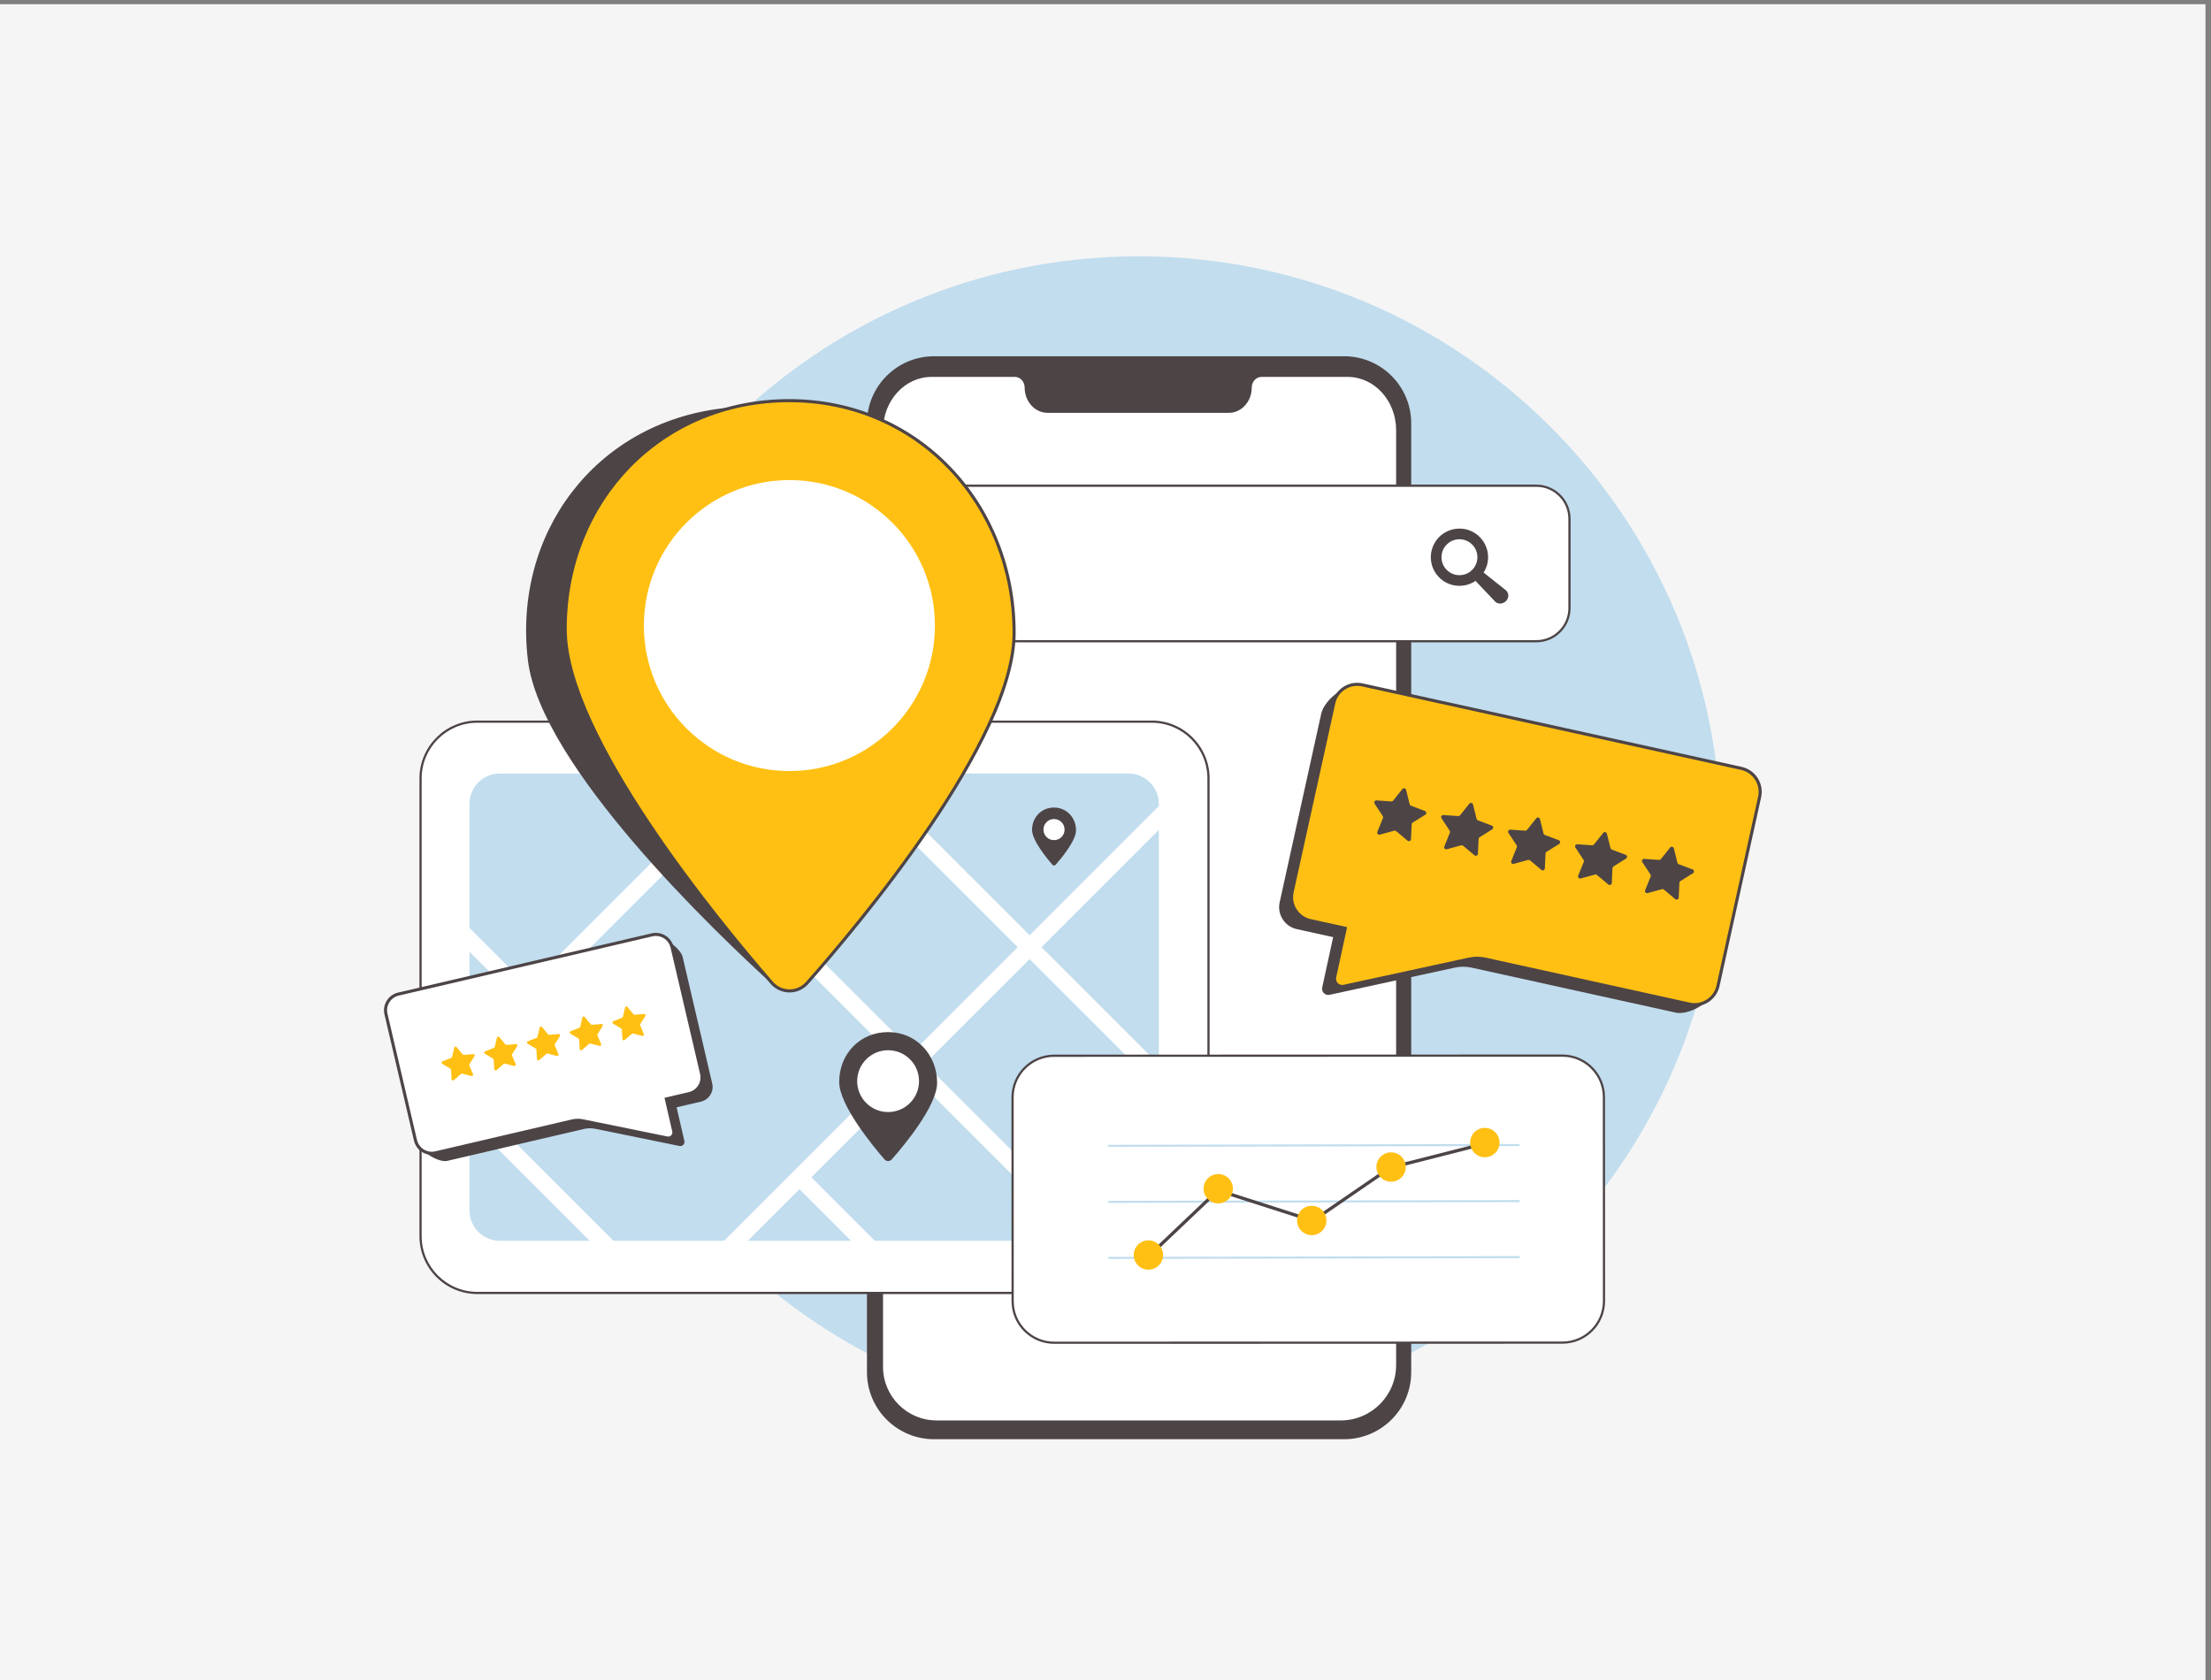 <?xml version="1.0" encoding="UTF-8" standalone="no"?>
<!-- Created with Inkscape (http://www.inkscape.org/) -->

<svg
   version="1.1"
   id="svg1"
   width="6666.667"
   height="5066.667"
   viewBox="0 0 6666.667 5066.667"
   sodipodi:docname="shutterstock_2541247803.eps"
   xmlns:inkscape="http://www.inkscape.org/namespaces/inkscape"
   xmlns:sodipodi="http://sodipodi.sourceforge.net/DTD/sodipodi-0.dtd"
   xmlns="http://www.w3.org/2000/svg"
   xmlns:svg="http://www.w3.org/2000/svg">
  <rect x="0" y="0" width="6666.667" height="5066.667" fill="#808080" stroke="none"/>
  <defs
     id="defs1" />
  <sodipodi:namedview
     id="namedview1"
     pagecolor="#ffffff"
     bordercolor="#000000"
     borderopacity="0.25"
     inkscape:showpageshadow="2"
     inkscape:pageopacity="0.0"
     inkscape:pagecheckerboard="0"
     inkscape:deskcolor="#d1d1d1">
    <inkscape:page
       x="0"
       y="0"
       inkscape:label="1"
       id="page1"
       width="6666.667"
       height="5066.667"
       margin="0"
       bleed="0" />
  </sodipodi:namedview>
  <g
     id="g1"
     inkscape:groupmode="layer"
     inkscape:label="1">
    <g
       id="group-R5">
      <path
         id="path2"
         d="M 50000,0 H 0 V 38000 H 50000 V 0"
         style="fill:#f5f5f5;fill-opacity:1;fill-rule:nonzero;stroke:none"
         transform="matrix(0.133,0,0,-0.133,0,5066.667)" />
      <path
         id="path3"
         d="m 39015.4,19085.1 c 0,-7289.1 -5908.9,-13198 -13197.9,-13198 -7289.1,0 -13198,5908.9 -13198,13198 0,7289 5908.9,13198 13198,13198 7289,0 13197.9,-5909 13197.9,-13198"
         style="fill:#c1ddee;fill-opacity:1;fill-rule:nonzero;stroke:none"
         transform="matrix(0.133,0,0,-0.133,0,5066.667)" />
      <path
         id="path4"
         d="m 30472.9,30016.8 h -9297.6 c -839.8,0 -1520.7,-680.9 -1520.7,-1520.7 V 6980.7 c 0,-839.9 680.9,-1520.7 1520.7,-1520.7 h 9297.6 c 839.8,0 1520.6,680.8 1520.6,1520.7 v 21515.4 c 0,839.8 -680.8,1520.7 -1520.6,1520.7"
         style="fill:#4d4446;fill-opacity:1;fill-rule:nonzero;stroke:none"
         transform="matrix(0.133,0,0,-0.133,0,5066.667)" />
      <path
         id="path5"
         d="m 21175.3,29986.4 c -821.8,0 -1490.3,-668.5 -1490.3,-1490.3 V 6980.7 c 0,-821.8 668.5,-1490.3 1490.3,-1490.3 h 9297.5 c 821.8,0 1490.3,668.5 1490.3,1490.3 v 21515.4 c 0,821.8 -668.5,1490.3 -1490.3,1490.3 h -9297.5"
         style="fill:#4d4446;fill-opacity:1;fill-rule:nonzero;stroke:none"
         transform="matrix(0.133,0,0,-0.133,0,5066.667)" />
      <path
         id="path6"
         d="m 30552.9,29548.5 h -1953.7 c -122.2,0 -221.2,-108.9 -221.2,-243.2 v 0 c 0,-315.6 -232.8,-571.5 -520,-571.5 h -4108 c -287.2,0 -520,255.9 -520,571.5 v 0 c 0,134.3 -99,243.2 -221.2,243.2 h -1890.9 c -606.8,0 -1098.7,-540.7 -1098.7,-1207.6 V 7101.4 c 0,-671.3 544.2,-1215.5 1215.4,-1215.5 h 9159.7 c 694.4,0 1257.2,562.9 1257.2,1257.3 v 21197.7 c 0,666.9 -491.9,1207.6 -1098.6,1207.6"
         style="fill:#ffffff;fill-opacity:1;fill-rule:nonzero;stroke:none"
         transform="matrix(0.133,0,0,-0.133,0,5066.667)" />
      <path
         id="path7"
         d="M 34829.7,23554.9 H 21349.8 v 3526.3 h 13479.9 c 415.2,0 751.7,-336.6 751.7,-751.8 v -2022.7 c 0,-415.2 -336.5,-751.8 -751.7,-751.8"
         style="fill:#ffffff;fill-opacity:1;fill-rule:nonzero;stroke:none"
         transform="matrix(0.133,0,0,-0.133,0,5066.667)" />
      <path
         id="path8"
         d="m 21374.8,23579.9 h 13454.9 c 400.7,0 726.7,326.1 726.7,726.8 v 2022.7 c 0,400.8 -326,726.8 -726.7,726.8 H 21374.8 Z m 13454.9,-50 H 21324.8 v 3576.3 h 13504.9 c 428.3,0 776.7,-348.5 776.7,-776.8 v -2022.7 c 0,-428.3 -348.4,-776.8 -776.7,-776.8"
         style="fill:#4d4446;fill-opacity:1;fill-rule:nonzero;stroke:none"
         transform="matrix(0.133,0,0,-0.133,0,5066.667)" />
      <path
         id="path9"
         d="m 33086.9,25052.6 c -110.6,0 -221.5,44.8 -303,135.1 -136,150.6 -138.7,382.9 -6.6,536.9 81.4,94.9 195.4,142.7 309.7,142.7 110.7,0 221.5,-44.9 303,-135.1 136,-150.7 138.7,-382.9 6.6,-537 -81.4,-94.8 -195.4,-142.6 -309.7,-142.6 z m 1056,-345.1 -2.2,2 -496.8,395.1 c -2.9,2.5 -6,4.8 -9.1,6.9 23.6,37 43.4,76.4 59.1,117.9 29.8,78.5 43.9,161 42,245.2 -1.9,84.2 -19.7,165.9 -53,243 -39.4,91.1 -98.3,170.9 -174.8,236.3 -106.3,91.1 -240.4,145.4 -380.1,153.9 -101.1,6.2 -199.5,-10.4 -291.8,-49 -82.7,-34.6 -156.2,-85.2 -218.5,-150.3 -60.5,-63.3 -106.8,-136.7 -137.7,-218.1 -29.8,-78.5 -43.9,-161 -42,-245.1 1.9,-84.2 19.7,-166 53,-243 39.4,-91.2 98.3,-170.9 174.8,-236.4 106.3,-91 240.4,-145.4 380.1,-153.9 101.1,-6.1 199.6,10.5 291.8,49.1 40.6,16.9 78.9,37.8 114.8,62.3 3.1,-4.4 6.6,-8.6 10.4,-12.6 l 433.3,-457.2 2.8,-2.4 c 31.1,-28.2 70.6,-42 110.9,-42 46.5,0 94,18.4 130.7,54.7 35.4,35 55.1,82.2 54,129.7 -1,44.2 -19.3,84.6 -51.7,113.9"
         style="fill:#4d4446;fill-opacity:1;fill-rule:nonzero;stroke:none"
         transform="matrix(0.133,0,0,-0.133,0,5066.667)" />
      <path
         id="path10"
         d="M 26111.3,8776.6 H 10821.1 c -710.5,0 -1286.53,576 -1286.53,1286.5 v 10381.8 c 0,710.5 576.03,1286.5 1286.53,1286.5 h 15290.2 c 710.5,0 1286.5,-576 1286.5,-1286.5 V 10063.1 c 0,-710.5 -576,-1286.5 -1286.5,-1286.5"
         style="fill:#ffffff;fill-opacity:1;fill-rule:nonzero;stroke:none"
         transform="matrix(0.133,0,0,-0.133,0,5066.667)" />
      <path
         id="path11"
         d="m 10821.1,21706.4 c -695.6,0 -1261.53,-566 -1261.53,-1261.5 V 10063.1 c 0,-695.6 565.93,-1261.5 1261.53,-1261.5 h 15290.2 c 695.6,0 1261.5,565.9 1261.5,1261.5 v 10381.8 c 0,695.5 -565.9,1261.5 -1261.5,1261.5 z M 26111.3,8751.6 H 10821.1 c -723.2,0 -1311.53,588.4 -1311.53,1311.5 v 10381.8 c 0,723.1 588.33,1311.5 1311.53,1311.5 h 15290.2 c 723.2,0 1311.5,-588.4 1311.5,-1311.5 V 10063.1 c 0,-723.1 -588.3,-1311.5 -1311.5,-1311.5"
         style="fill:#4d4446;fill-opacity:1;fill-rule:nonzero;stroke:none"
         transform="matrix(0.133,0,0,-0.133,0,5066.667)" />
      <path
         id="path12"
         d="m 16790.7,20554.7 h -2401.9 l 1201,-1201 z"
         style="fill:#c1ddee;fill-opacity:1;fill-rule:nonzero;stroke:none"
         transform="matrix(0.133,0,0,-0.133,0,5066.667)" />
      <path
         id="path13"
         d="m 10643.5,14407.5 1053.4,1053.4 -1053.4,1053.5 z"
         style="fill:#c1ddee;fill-opacity:1;fill-rule:nonzero;stroke:none"
         transform="matrix(0.133,0,0,-0.133,0,5066.667)" />
      <path
         id="path14"
         d="m 10643.5,17054.2 1323.4,-1323.3 3352.9,3352.9 -1470.8,1470.9 h -2517.8 c -379.8,0 -687.7,-307.9 -687.7,-687.7 v -2812.8"
         style="fill:#c1ddee;fill-opacity:1;fill-rule:nonzero;stroke:none"
         transform="matrix(0.133,0,0,-0.133,0,5066.667)" />
      <path
         id="path15"
         d="m 11331.2,9959.5 h 2036.4 l -2724.1,2724.1 v -2036.4 c 0,-379.8 307.9,-687.7 687.7,-687.7"
         style="fill:#c1ddee;fill-opacity:1;fill-rule:nonzero;stroke:none"
         transform="matrix(0.133,0,0,-0.133,0,5066.667)" />
      <path
         id="path16"
         d="m 10643.5,13867.6 v -644.1 l 3264,-3264 h 2507.6 l 4014.5,4014.6 -4839.8,4839.8 -4946.3,-4946.3"
         style="fill:#c1ddee;fill-opacity:1;fill-rule:nonzero;stroke:none"
         transform="matrix(0.133,0,0,-0.133,0,5066.667)" />
      <path
         id="path17"
         d="m 23341.8,16886.3 2929.9,2929.9 v 50.8 c 0,379.8 -307.9,687.7 -687.7,687.7 h -5910.5 l 3668.3,-3668.4"
         style="fill:#c1ddee;fill-opacity:1;fill-rule:nonzero;stroke:none"
         transform="matrix(0.133,0,0,-0.133,0,5066.667)" />
      <path
         id="path18"
         d="m 15859.7,19083.8 4839.8,-4839.8 2372.4,2372.4 -3938.3,3938.3 h -1803 l -1470.9,-1470.9"
         style="fill:#c1ddee;fill-opacity:1;fill-rule:nonzero;stroke:none"
         transform="matrix(0.133,0,0,-0.133,0,5066.667)" />
      <path
         id="path19"
         d="m 26271.7,13956.5 v 5319.8 l -2659.9,-2659.9 z"
         style="fill:#c1ddee;fill-opacity:1;fill-rule:nonzero;stroke:none"
         transform="matrix(0.133,0,0,-0.133,0,5066.667)" />
      <path
         id="path20"
         d="M 26271.7,13416.6 23341.8,16346.4 20969.5,13974.1 24984,9959.5 h 600 c 379.8,0 687.7,307.9 687.7,687.7 v 2769.4"
         style="fill:#c1ddee;fill-opacity:1;fill-rule:nonzero;stroke:none"
         transform="matrix(0.133,0,0,-0.133,0,5066.667)" />
      <path
         id="path21"
         d="m 16954.9,9959.5 h 2339.2 l -1169.6,1169.6 z"
         style="fill:#c1ddee;fill-opacity:1;fill-rule:nonzero;stroke:none"
         transform="matrix(0.133,0,0,-0.133,0,5066.667)" />
      <path
         id="path22"
         d="m 18394.4,11399 1439.5,-1439.5 h 4610.2 L 20699.5,13704.1 18394.4,11399"
         style="fill:#c1ddee;fill-opacity:1;fill-rule:nonzero;stroke:none"
         transform="matrix(0.133,0,0,-0.133,0,5066.667)" />
      <path
         id="path23"
         d="m 22014.4,24235.6 c 283.9,-2396.8 -2711,-6954.4 -3719.6,-8410.4 -171.7,-247.8 -521.5,-287.7 -744.7,-85 -1317.4,1196.5 -5298.8,4990.7 -5582.8,7389.3 -340.8,2877.6 1530.1,5365.6 4407.6,5706.4 2877.6,340.7 5298.8,-1722.8 5639.5,-4600.3"
         style="fill:#4d4446;fill-opacity:1;fill-rule:nonzero;stroke:none"
         transform="matrix(0.133,0,0,-0.133,0,5066.667)" />
      <path
         id="path24"
         d="m 17899.6,15625.7 c -154.4,0 -301.2,66.9 -402.6,183.6 -600.6,690.9 -1760,2077 -2778.1,3598.7 -1264.5,1890.1 -1905.6,3376.8 -1905.6,4418.9 0,1417.1 514,2725.9 1447.3,3685.2 939.9,966.1 2231.2,1498.2 3635.8,1498.2 1400.5,0 2693.7,-546.9 3641.6,-1540 936.9,-981.5 1452.8,-2305 1452.8,-3726.6 0,-1041.5 -641.8,-2516.6 -1907.7,-4384.3 -1019.7,-1504.5 -2181.9,-2872.1 -2784,-3553.4 -101.3,-114.6 -246.9,-180.3 -399.5,-180.3"
         style="fill:#ffc013;fill-opacity:1;fill-rule:nonzero;stroke:none"
         transform="matrix(0.133,0,0,-0.133,0,5066.667)" />
      <path
         id="path25"
         d="m 17896.4,29045.3 c -717.9,0 -1403.7,-135.4 -2038.4,-402.4 -613.5,-258.2 -1159.4,-630.4 -1622.5,-1106.4 -939.7,-965.9 -1457.2,-2283.3 -1457.2,-3709.6 0,-569.4 192.6,-1278.8 572.6,-2108.4 316.7,-691.5 767.2,-1475.4 1338.9,-2329.9 1019.1,-1523.3 2179.7,-2910.8 2780.8,-3602.2 108.1,-124.4 264.4,-195.7 429,-195.7 162.6,0 317.8,70 425.7,192.1 602.6,681.9 1766,2050.8 2786.8,3557 572.4,844.6 1023.4,1620.5 1340.4,2306.3 380.4,822.8 573.3,1528.5 573.3,2097.6 0,720.4 -130.6,1415.4 -388,2065.6 -251.1,634.3 -612.6,1201.2 -1074.5,1685.1 -954.5,1000.1 -2256.8,1550.9 -3666.9,1550.9 z m 0,-70 c 2897.6,0 5059.4,-2333.9 5059.4,-5231.6 0,-2413.6 -3510.1,-6587.3 -4682.9,-7914.5 -99.3,-112.4 -236.4,-168.5 -373.3,-168.5 -138.4,0 -276.8,57.2 -376.2,171.6 -1167.6,1343.2 -4675.1,5579.2 -4675.1,7994.6 0,2897.6 2150.4,5148.4 5048.1,5148.4"
         style="fill:#4d4446;fill-opacity:1;fill-rule:nonzero;stroke:none"
         transform="matrix(0.133,0,0,-0.133,0,5066.667)" />
      <path
         id="path26"
         d="m 21195.5,23910.1 c 0,-1822.1 -1477.1,-3299.1 -3299.1,-3299.1 -1822.1,0 -3299.1,1477 -3299.1,3299.1 0,1822 1477,3299.1 3299.1,3299.1 1822,0 3299.1,-1477.1 3299.1,-3299.1"
         style="fill:#ffffff;fill-opacity:1;fill-rule:nonzero;stroke:none"
         transform="matrix(0.133,0,0,-0.133,0,5066.667)" />
      <path
         id="path27"
         d="m 25100.2,12884.9 c 0,-339.4 -493.7,-926.4 -658.6,-1113.1 -28.1,-31.7 -77.6,-31.5 -105.4,0.5 -164.2,188.9 -657.5,784.6 -657.5,1124.3 0,407.6 302.4,724.1 709.9,724.1 407.6,0 711.6,-328.2 711.6,-735.8"
         style="fill:#8999ad;fill-opacity:1;fill-rule:nonzero;stroke:none"
         transform="matrix(0.133,0,0,-0.133,0,5066.667)" />
      <path
         id="path28"
         d="m 24798.5,12908.3 c 0,-226.3 -183.5,-409.8 -409.9,-409.8 -226.3,0 -409.8,183.5 -409.8,409.8 0,226.4 183.5,409.9 409.8,409.9 226.4,0 409.9,-183.5 409.9,-409.9"
         style="fill:#ffffff;fill-opacity:1;fill-rule:nonzero;stroke:none"
         transform="matrix(0.133,0,0,-0.133,0,5066.667)" />
      <path
         id="path29"
         d="m 24394.6,19267.3 c 0,-238.1 -346.3,-649.9 -462,-780.8 -19.7,-22.3 -54.4,-22.2 -74,0.3 -115.2,132.5 -461.2,550.4 -461.2,788.7 0,285.9 212.2,508 498,508 285.9,0 499.2,-230.3 499.2,-516.2"
         style="fill:#4d4446;fill-opacity:1;fill-rule:nonzero;stroke:none"
         transform="matrix(0.133,0,0,-0.133,0,5066.667)" />
      <path
         id="path30"
         d="m 24135,19283.7 c 0,-132.2 -107.3,-239.5 -239.6,-239.5 -132.3,0 -239.5,107.3 -239.5,239.5 0,132.3 107.2,239.6 239.5,239.6 132.3,0 239.6,-107.3 239.6,-239.6"
         style="fill:#ffffff;fill-opacity:1;fill-rule:nonzero;stroke:none"
         transform="matrix(0.133,0,0,-0.133,0,5066.667)" />
      <path
         id="path31"
         d="m 21245.2,13543.1 c 0,-530.1 -770.9,-1446.7 -1028.5,-1738.2 -43.8,-49.6 -121.1,-49.3 -164.6,0.7 -256.4,295 -1026.7,1225.3 -1026.7,1755.7 0,636.4 472.3,1130.7 1108.7,1130.7 636.3,0 1111.1,-512.6 1111.1,-1148.9"
         style="fill:#4d4446;fill-opacity:1;fill-rule:nonzero;stroke:none"
         transform="matrix(0.133,0,0,-0.133,0,5066.667)" />
      <path
         id="path32"
         d="m 20835.1,13579.6 c 0,-387.2 -313.9,-701 -701,-701 -387.2,0 -701.1,313.8 -701.1,701 0,387.2 313.9,701 701.1,701 387.1,0 701,-313.8 701,-701"
         style="fill:#ffffff;fill-opacity:1;fill-rule:nonzero;stroke:none"
         transform="matrix(0.133,0,0,-0.133,0,5066.667)" />
      <path
         id="path33"
         d="M 14892.1,16817.4 9313.91,15304 c -182.87,-42.7 -297.54,-227.3 -254.82,-410.2 l 448.52,-2746.6 c 42.72,-182.9 448.67,-418.4 631.59,-375.7 l 3098.8,724 c 83.8,19.6 170.9,20.8 255.2,3.6 l 1913,-390.1 c 66.8,-12.7 124.6,47.5 109.1,113.7 l -176.1,763.7 h 0.1 l 552.7,129.1 c 182.9,42.7 297.6,227.3 254.8,410.2 l -669.9,2867.4 c -42.7,182.9 -402,467 -584.8,424.3"
         style="fill:#4d4446;fill-opacity:1;fill-rule:nonzero;stroke:none"
         transform="matrix(0.133,0,0,-0.133,0,5066.667)" />
      <path
         id="path34"
         d="m 9787.17,11943.1 c -173.28,0 -327.62,122.3 -366.99,290.8 l -669.89,2867.4 c -47.21,202.1 78.82,405 280.94,452.2 l 5752.87,1344 c 28,6.5 56.7,9.9 85.2,9.9 173.3,0 327.6,-122.3 367,-290.8 l 669.9,-2867.5 c 47.2,-202.1 -78.8,-405 -280.9,-452.2 l -518.8,-121.2 168.2,-729.6 c 9,-38.5 0.1,-78.4 -24.5,-109.4 -24.7,-31.1 -61.4,-49 -100.8,-49 v 0 c -8.1,0 -16.3,0.8 -24.4,2.3 l -1913.5,390.3 c -36.9,7.5 -74.7,11.3 -112.4,11.3 -43,0 -86,-4.9 -127.9,-14.7 l -3098.8,-724 c -27.99,-6.5 -56.66,-9.8 -85.23,-9.8"
         style="fill:#ffffff;fill-opacity:1;fill-rule:nonzero;stroke:none"
         transform="matrix(0.133,0,0,-0.133,0,5066.667)" />
      <path
         id="path35"
         d="m 14869.3,16942.4 c -31.2,0 -62.6,-3.7 -93.2,-10.8 l -5752.83,-1344 c -106.65,-24.9 -197.41,-90.2 -255.54,-183.7 -58.14,-93.6 -76.44,-203.9 -51.52,-310.6 l 669.89,-2867.4 c 21.19,-90.7 73.46,-172.4 147.17,-230 72.49,-56.6 162.66,-87.8 253.9,-87.8 31.25,0 62.6,3.6 93.19,10.7 l 3098.84,724 c 39.3,9.2 79.6,13.8 119.9,13.8 35.4,0 70.8,-3.6 105.4,-10.6 l 1913,-390.2 h 0.5 l 0.4,-0.1 c 10.3,-2 20.7,-3 31,-3 50.1,0 96.9,22.7 128.3,62.3 31.2,39.4 42.5,90.1 31.1,139.1 l -160.4,695.5 484.8,113.2 c 220.9,51.6 358.7,273.4 307.1,494.3 l -669.9,2867.4 c -21.2,90.7 -73.5,172.4 -147.2,230 -72.5,56.7 -162.6,87.9 -253.9,87.9 z m 0,-70 c 155,0 296.2,-106.8 332.9,-263.8 l 669.9,-2867.4 c 42.7,-182.9 -71.9,-367.5 -254.8,-410.2 l -552.8,-129.2 v 0 l 176.1,-763.6 c 14.1,-60.2 -32.4,-115.5 -91.2,-115.5 -5.8,0 -11.8,0.6 -17.9,1.7 l -1913,390.2 c -39.4,8 -79.4,12 -119.4,12 -45.6,0 -91.2,-5.2 -135.8,-15.6 l -3098.87,-724 c -25.86,-6 -51.73,-8.9 -77.26,-8.9 -154.96,0 -296.23,106.7 -332.91,263.7 l -669.88,2867.5 c -42.73,182.8 71.94,367.4 254.81,410.1 l 5752.91,1344 c 25.8,6.1 51.7,9 77.2,9"
         style="fill:#4d4446;fill-opacity:1;fill-rule:nonzero;stroke:none"
         transform="matrix(0.133,0,0,-0.133,0,5066.667)" />
      <path
         id="path36"
         d="m 14352.3,14659.4 208.7,-54 c 24.7,-6.3 46,18.4 36.1,41.8 l -84.1,198.5 c -4,9.4 -3.1,20 2.4,28.6 l 115.8,181.8 c 13.7,21.5 -3.2,49.4 -28.6,47.2 l -214.7,-18.6 c -10.1,-0.9 -20,3.2 -26.5,11 l -137.1,166.4 c -16.2,19.7 -47.9,12.2 -53.7,-12.6 l -48.6,-210 c -2.3,-9.9 -9.3,-18 -18.7,-21.7 l -200.6,-79 c -23.8,-9.4 -26.5,-41.9 -4.6,-55 l 184.7,-111.2 c 8.7,-5.2 14.2,-14.4 14.8,-24.5 l 13.2,-215.1 c 1.5,-25.5 31.6,-38.1 50.8,-21.4 l 162.8,141.3 c 7.7,6.6 18.1,9.1 27.9,6.5"
         style="fill:#ffc013;fill-opacity:1;fill-rule:nonzero;stroke:none"
         transform="matrix(0.133,0,0,-0.133,0,5066.667)" />
      <path
         id="path37"
         d="m 13384,14431.9 208.7,-54 c 24.7,-6.4 46,18.3 36,41.8 l -84.1,198.5 c -3.9,9.3 -3,20 2.4,28.5 l 115.9,181.8 c 13.7,21.5 -3.2,49.4 -28.6,47.2 l -214.8,-18.6 c -10.1,-0.9 -20,3.3 -26.4,11.1 l -137.1,166.3 c -16.2,19.7 -48,12.3 -53.7,-12.6 l -48.7,-210 c -2.3,-9.9 -9.3,-18 -18.7,-21.7 l -200.6,-79 c -23.7,-9.3 -26.4,-41.8 -4.6,-55 l 184.7,-111.1 c 8.7,-5.3 14.3,-14.4 14.9,-24.5 l 13.1,-215.2 c 1.6,-25.5 31.6,-38.1 50.9,-21.4 l 162.8,141.3 c 7.6,6.7 18.1,9.1 27.9,6.6"
         style="fill:#ffc013;fill-opacity:1;fill-rule:nonzero;stroke:none"
         transform="matrix(0.133,0,0,-0.133,0,5066.667)" />
      <path
         id="path38"
         d="m 12415.6,14204.3 208.7,-54 c 24.7,-6.4 46,18.3 36.1,41.8 l -84.1,198.5 c -4,9.3 -3.1,20 2.4,28.6 l 115.8,181.7 c 13.7,21.6 -3.2,49.5 -28.6,47.2 l -214.8,-18.6 c -10,-0.9 -19.9,3.3 -26.4,11.1 l -137.1,166.4 c -16.2,19.7 -47.9,12.2 -53.7,-12.7 l -48.6,-210 c -2.3,-9.8 -9.3,-17.9 -18.8,-21.7 l -200.5,-78.9 c -23.8,-9.4 -26.5,-41.9 -4.6,-55 l 184.7,-111.2 c 8.6,-5.2 14.2,-14.4 14.8,-24.5 l 13.1,-215.2 c 1.6,-25.4 31.7,-38.1 50.9,-21.3 l 162.8,141.3 c 7.7,6.6 18.1,9.1 27.9,6.5"
         style="fill:#ffc013;fill-opacity:1;fill-rule:nonzero;stroke:none"
         transform="matrix(0.133,0,0,-0.133,0,5066.667)" />
      <path
         id="path39"
         d="m 11447.3,13976.7 208.7,-54 c 24.7,-6.3 46,18.4 36,41.8 l -84.1,198.5 c -3.9,9.4 -3,20 2.4,28.6 l 115.9,181.8 c 13.7,21.5 -3.2,49.4 -28.6,47.2 l -214.8,-18.6 c -10.1,-0.9 -20,3.2 -26.4,11 l -137.1,166.4 c -16.2,19.7 -48,12.2 -53.7,-12.6 l -48.7,-210 c -2.3,-9.9 -9.3,-18 -18.7,-21.7 l -200.6,-79 c -23.7,-9.3 -26.4,-41.9 -4.6,-55 l 184.7,-111.2 c 8.7,-5.2 14.2,-14.4 14.9,-24.5 l 13.1,-215.1 c 1.5,-25.5 31.6,-38.1 50.9,-21.4 l 162.8,141.3 c 7.6,6.6 18.1,9.1 27.9,6.5"
         style="fill:#ffc013;fill-opacity:1;fill-rule:nonzero;stroke:none"
         transform="matrix(0.133,0,0,-0.133,0,5066.667)" />
      <path
         id="path40"
         d="m 10478.9,13749.2 208.7,-54 c 24.7,-6.4 46,18.3 36.1,41.8 l -84.1,198.5 c -4,9.3 -3.1,20 2.4,28.5 l 115.8,181.8 c 13.7,21.5 -3.2,49.4 -28.6,47.2 l -214.8,-18.6 c -10.1,-0.9 -19.9,3.3 -26.4,11.1 l -137.1,166.3 c -16.2,19.7 -47.9,12.3 -53.7,-12.6 l -48.7,-210 c -2.2,-9.9 -9.2,-18 -18.7,-21.7 l -200.5,-79 c -23.8,-9.3 -26.5,-41.8 -4.6,-55 l 184.7,-111.1 c 8.6,-5.3 14.2,-14.4 14.8,-24.5 l 13.1,-215.2 c 1.6,-25.5 31.7,-38.1 50.9,-21.4 l 162.8,141.3 c 7.7,6.7 18.1,9.1 27.9,6.6"
         style="fill:#ffc013;fill-opacity:1;fill-rule:nonzero;stroke:none"
         transform="matrix(0.133,0,0,-0.133,0,5066.667)" />
      <path
         id="path41"
         d="M 30708.9,22505.4 39154.2,20410 c 273.2,-60.2 447.4,-332.9 387.2,-606.1 L 38815.7,15602 c -60.2,-273.2 -551,-528.8 -824.2,-468.7 l -4628.9,1020 c -125.2,27.6 -254.9,27.8 -380.3,0.6 l -2841.8,-617.1 c -99.3,-20.1 -186.5,68.5 -164.7,167.4 l 248,1140.7 v 0 l -825.8,182 c -273.1,60.1 -447.4,332.9 -387.2,606.1 l 943.8,4283.3 c 60.2,273.2 481.2,649.3 754.3,589.1"
         style="fill:#4d4446;fill-opacity:1;fill-rule:nonzero;stroke:none"
         transform="matrix(0.133,0,0,-0.133,0,5066.667)" />
      <path
         id="path42"
         d="m 38417.1,15313.7 c -39,0 -78.1,4.2 -116.4,12.7 l -4629,1019.9 c -60.3,13.3 -122.1,20 -183.9,20 -60.9,0 -121.9,-6.5 -181.4,-19.4 l -2841.8,-617.1 c -12.2,-2.4 -24.1,-3.6 -35.9,-3.6 -52.9,0 -102.5,23.9 -136,65.6 -33.3,41.5 -45.8,95.1 -34.4,147.2 l 240.5,1106.4 -791.6,174.5 c -141.3,31.1 -262.2,115.8 -340.6,238.5 -78.4,122.7 -104.4,268 -73.3,409.3 l 943.8,4283.3 c 54.5,247.2 277.9,426.6 531.4,426.6 39,0 78.1,-4.3 116.4,-12.7 l 8593.5,-1893.5 c 141.3,-31.1 262.2,-115.8 340.6,-238.5 78.4,-122.7 104.4,-268.1 73.3,-409.3 l -943.8,-4283.4 c -54.5,-247.1 -278,-426.5 -531.4,-426.5"
         style="fill:#ffc013;fill-opacity:1;fill-rule:nonzero;stroke:none"
         transform="matrix(0.133,0,0,-0.133,0,5066.667)" />
      <path
         id="path43"
         d="m 30768.5,22612.6 v -70 70 c -129.6,0 -257.5,-44.7 -360,-125.9 -104.1,-82.5 -177.1,-199 -205.6,-328.2 l -943.8,-4283.3 c -33.1,-150.4 -5.4,-305.1 78,-435.7 83.4,-130.5 212.2,-220.7 362.6,-253.8 l 757.5,-166.9 -233.1,-1072.5 c -13.7,-62.3 1.3,-126.7 41.3,-176.4 40.2,-50 99.7,-78.7 163.3,-78.7 14.2,0 28.4,1.4 42.4,4.2 l 0.5,0.1 0.4,0.1 2841.9,617.1 c 57,12.4 115.5,18.6 173.9,18.6 59.2,0 118.6,-6.4 176.4,-19.2 l 4628.9,-1019.9 c 40.8,-9 82.5,-13.6 124,-13.6 129.6,0 257.5,44.8 360,126 104.1,82.4 177.1,199 205.6,328.1 l 943.8,4283.3 c 68.6,311.6 -129,620.9 -440.6,689.6 l -8593.5,1893.5 c -40.7,8.9 -82.4,13.5 -123.9,13.5 z m 0,-70 c 35.9,0 72.4,-3.9 108.9,-11.9 l 8593.5,-1893.5 c 273.1,-60.2 447.4,-332.9 387.2,-606.1 l -943.8,-4283.3 c -52.1,-236.7 -263.9,-399.2 -497.2,-399.2 -36,0 -72.4,3.9 -108.9,11.9 l -4628.9,1020 c -63.1,13.9 -127.3,20.8 -191.5,20.8 -63.3,0 -126.6,-6.7 -188.8,-20.2 L 30457.2,15764 c -9.6,-1.9 -19.2,-2.8 -28.5,-2.8 -86.7,0 -155.9,80.9 -136.2,170.2 l 247.9,1140.7 v 0 l -825.7,181.9 c -273.2,60.2 -447.4,333 -387.2,606.2 l 943.8,4283.3 c 52.1,236.7 263.9,399.1 497.2,399.1"
         style="fill:#4d4446;fill-opacity:1;fill-rule:nonzero;stroke:none"
         transform="matrix(0.133,0,0,-0.133,0,5066.667)" />
      <path
         id="path44"
         d="m 37721.9,17923.5 257.7,-216.6 c 30.5,-25.6 77.1,-5.1 78.9,34.7 l 15.2,336.2 c 0.7,15.8 9.2,30.3 22.6,38.6 l 285.6,178.1 c 33.8,21.1 28.8,71.8 -8.5,85.8 l -315.1,118.4 c -14.9,5.5 -26,18 -29.8,33.4 l -81.1,326.7 c -9.6,38.6 -59.4,49.5 -84.2,18.4 l -210,-263.1 c -9.8,-12.4 -25.2,-19.1 -40.9,-18 l -335.8,23.8 c -39.7,2.8 -65.4,-41.2 -43.5,-74.4 l 185.3,-281 c 8.8,-13.2 10.4,-29.9 4.5,-44.5 l -126.4,-312 c -15,-36.9 18.9,-75 57.3,-64.4 l 324.5,89.5 c 15.3,4.2 31.6,0.6 43.7,-9.6"
         style="fill:#4d4446;fill-opacity:1;fill-rule:nonzero;stroke:none"
         transform="matrix(0.133,0,0,-0.133,0,5066.667)" />
      <path
         id="path45"
         d="m 36204.4,18255 257.7,-216.6 c 30.5,-25.7 77.1,-5.2 78.9,34.6 l 15.2,336.2 c 0.7,15.8 9.2,30.3 22.6,38.7 l 285.6,178.1 c 33.8,21 28.8,71.7 -8.5,85.7 l -315.1,118.4 c -14.8,5.6 -26,18.1 -29.8,33.4 l -81.1,326.7 c -9.6,38.6 -59.4,49.5 -84.2,18.4 l -210,-263.1 c -9.8,-12.4 -25.1,-19.1 -40.9,-18 l -335.8,23.8 c -39.7,2.8 -65.4,-41.2 -43.5,-74.4 l 185.4,-281 c 8.7,-13.2 10.3,-29.8 4.4,-44.5 l -126.4,-312 c -15,-36.9 18.9,-74.9 57.3,-64.3 l 324.5,89.4 c 15.3,4.2 31.6,0.6 43.7,-9.5"
         style="fill:#4d4446;fill-opacity:1;fill-rule:nonzero;stroke:none"
         transform="matrix(0.133,0,0,-0.133,0,5066.667)" />
      <path
         id="path46"
         d="m 34686.9,18586.4 257.7,-216.6 c 30.5,-25.6 77.1,-5.2 78.9,34.6 l 15.2,336.3 c 0.7,15.8 9.2,30.2 22.6,38.6 l 285.6,178.1 c 33.8,21.1 28.8,71.8 -8.5,85.8 l -315.1,118.3 c -14.8,5.6 -25.9,18.1 -29.8,33.4 l -81.1,326.7 c -9.6,38.7 -59.4,49.5 -84.2,18.4 l -209.9,-263.1 c -9.9,-12.4 -25.2,-19.1 -41,-18 l -335.8,23.8 c -39.7,2.8 -65.4,-41.1 -43.5,-74.4 l 185.4,-281 c 8.7,-13.2 10.3,-29.8 4.4,-44.5 l -126.4,-312 c -14.9,-36.9 18.9,-74.9 57.3,-64.3 l 324.5,89.4 c 15.3,4.2 31.6,0.7 43.7,-9.5"
         style="fill:#4d4446;fill-opacity:1;fill-rule:nonzero;stroke:none"
         transform="matrix(0.133,0,0,-0.133,0,5066.667)" />
      <path
         id="path47"
         d="m 33169.5,18917.8 257.6,-216.6 c 30.5,-25.6 77.1,-5.2 78.9,34.6 l 15.2,336.3 c 0.8,15.8 9.2,30.2 22.6,38.6 l 285.6,178.1 c 33.8,21.1 28.8,71.8 -8.5,85.8 l -315.1,118.3 c -14.8,5.6 -25.9,18.1 -29.7,33.4 l -81.2,326.7 c -9.6,38.7 -59.3,49.6 -84.2,18.4 l -209.9,-263.1 c -9.9,-12.4 -25.2,-19.1 -41,-18 l -335.8,23.8 c -39.7,2.8 -65.4,-41.1 -43.5,-74.4 l 185.4,-280.9 c 8.7,-13.2 10.4,-29.9 4.4,-44.6 l -126.4,-311.9 c -14.9,-37 19,-75 57.4,-64.4 l 324.5,89.5 c 15.2,4.2 31.5,0.6 43.7,-9.6"
         style="fill:#4d4446;fill-opacity:1;fill-rule:nonzero;stroke:none"
         transform="matrix(0.133,0,0,-0.133,0,5066.667)" />
      <path
         id="path48"
         d="m 31652,19249.2 257.6,-216.6 c 30.5,-25.6 77.2,-5.1 79,34.6 l 15.2,336.3 c 0.7,15.8 9.1,30.2 22.5,38.6 l 285.7,178.1 c 33.8,21.1 28.7,71.8 -8.6,85.8 l -315.1,118.4 c -14.8,5.5 -25.9,18 -29.7,33.4 l -81.2,326.6 c -9.6,38.7 -59.3,49.6 -84.2,18.4 l -209.9,-263.1 c -9.9,-12.3 -25.2,-19.1 -41,-17.9 l -335.7,23.8 c -39.8,2.8 -65.5,-41.2 -43.5,-74.4 l 185.3,-281 c 8.7,-13.2 10.4,-29.9 4.4,-44.5 l -126.3,-312 c -15,-36.9 18.9,-75 57.3,-64.4 l 324.5,89.5 c 15.2,4.2 31.6,0.6 43.7,-9.6"
         style="fill:#4d4446;fill-opacity:1;fill-rule:nonzero;stroke:none"
         transform="matrix(0.133,0,0,-0.133,0,5066.667)" />
      <path
         id="path49"
         d="m 35420.8,7650.3 -11519.9,-2.8 c -521,-0.1 -943.3,422.2 -943.4,943.1 l -1.7,4621.6 c -0.1,520.9 422.2,943.3 943.2,943.3 l 11519.9,2.8 c 521,0.1 943.3,-422.2 943.4,-943.2 l 1.7,-4621.5 c 0.1,-520.9 -422.2,-943.3 -943.2,-943.3"
         style="fill:#ffffff;fill-opacity:1;fill-rule:nonzero;stroke:none"
         transform="matrix(0.133,0,0,-0.133,0,5066.667)" />
      <path
         id="path50"
         d="m 35418.9,14133.3 -11519.9,-2.8 c -506.4,0 -918.3,-412 -918.2,-918.3 l 1.7,-4621.5 c 0,-245.3 95.6,-475.9 269,-649.3 173.5,-173.5 404.1,-269 649.4,-268.9 l 11519.9,2.8 c 506.4,0 918.3,412 918.2,918.3 l -1.7,4621.5 c 0,245.3 -95.6,475.9 -269,649.3 -173.5,173.5 -404.1,268.9 -649.4,268.9 z m -11518,-6510.8 c -258.7,-0.1 -501.8,100.6 -684.7,283.5 -182.9,182.9 -283.7,426 -283.7,684.6 l -1.7,4621.6 c -0.1,533.9 434.3,968.3 968.2,968.3 l 11519.9,2.8 c 258.7,0 501.8,-100.6 684.7,-283.5 182.9,-182.9 283.7,-426 283.7,-684.7 l 1.7,-4621.5 c 0.1,-533.8 -434.3,-968.2 -968.2,-968.3 l -11519.9,-2.8"
         style="fill:#4d4446;fill-opacity:1;fill-rule:nonzero;stroke:none"
         transform="matrix(0.133,0,0,-0.133,0,5066.667)" />
      <path
         id="path51"
         d="m 25140.3,12090 c -12.7,0 -23,10.2 -23,22.9 0,12.7 10.3,23 23,23.1 l 9290.4,17.8 v 0 c 12.7,0 23,-10.3 23,-23 0.1,-12.7 -10.2,-23 -22.9,-23 l -9290.4,-17.8 c -0.1,0 -0.1,0 -0.1,0"
         style="fill:#c1ddee;fill-opacity:1;fill-rule:nonzero;stroke:none"
         transform="matrix(0.133,0,0,-0.133,0,5066.667)" />
      <path
         id="path52"
         d="m 25142.7,10819 c -12.7,0 -22.9,10.3 -23,23 0,12.7 10.3,23 23,23 l 9290.4,17.8 h 0.1 c 12.7,0 22.9,-10.2 23,-22.9 0,-12.7 -10.3,-23 -23,-23.1 l -9290.4,-17.8 c 0,0 0,0 -0.1,0"
         style="fill:#c1ddee;fill-opacity:1;fill-rule:nonzero;stroke:none"
         transform="matrix(0.133,0,0,-0.133,0,5066.667)" />
      <path
         id="path53"
         d="m 25145.2,9548.1 c -12.7,0 -23,10.2 -23,22.9 0,12.7 10.2,23.1 22.9,23.1 l 9290.5,17.8 v 0 c 12.7,0 23,-10.3 23,-23 0,-12.7 -10.2,-23 -22.9,-23 l -9290.5,-17.8 v 0"
         style="fill:#c1ddee;fill-opacity:1;fill-rule:nonzero;stroke:none"
         transform="matrix(0.133,0,0,-0.133,0,5066.667)" />
      <path
         id="path54"
         d="m 26050.3,9580.7 c -9.8,0 -19.5,3.8 -26.8,11.5 -14.1,14.8 -13.5,38.2 1.3,52.3 l 1562.6,1485.9 c 14.8,14.2 38.2,13.5 52.3,-1.3 14.1,-14.8 13.5,-38.2 -1.3,-52.3 L 26075.8,9590.9 c -7.2,-6.8 -16.3,-10.2 -25.5,-10.2"
         style="fill:#4d4446;fill-opacity:1;fill-rule:nonzero;stroke:none"
         transform="matrix(0.133,0,0,-0.133,0,5066.667)" />
      <path
         id="path55"
         d="m 29764.3,10376.9 c -11.8,0 -23.4,5.6 -30.5,16 -11.6,16.9 -7.3,39.9 9.5,51.5 l 1753.9,1203.2 c 16.8,11.5 39.9,7.2 51.4,-9.6 11.6,-16.9 7.3,-39.9 -9.5,-51.5 l -1753.9,-1203.2 c -6.4,-4.3 -13.7,-6.4 -20.9,-6.4"
         style="fill:#4d4446;fill-opacity:1;fill-rule:nonzero;stroke:none"
         transform="matrix(0.133,0,0,-0.133,0,5066.667)" />
      <path
         id="path56"
         d="m 29764.3,10376.8 c -3.8,0 -7.6,0.6 -11.3,1.8 l -2151.4,689.8 c -19.5,6.2 -30.2,27.1 -24,46.5 6.3,19.5 27.1,30.2 46.6,24 l 2151.4,-689.8 c 19.4,-6.3 30.1,-27.1 23.9,-46.5 -5,-15.7 -19.6,-25.8 -35.2,-25.8"
         style="fill:#4d4446;fill-opacity:1;fill-rule:nonzero;stroke:none"
         transform="matrix(0.133,0,0,-0.133,0,5066.667)" />
      <path
         id="path57"
         d="m 30068.8,10376.8 c -23.9,-182.3 -191.1,-310.7 -373.4,-286.8 -182.3,23.9 -310.7,191.1 -286.8,373.4 23.9,182.3 191,310.7 373.4,286.8 182.3,-23.9 310.7,-191.1 286.8,-373.4"
         style="fill:#ffc013;fill-opacity:1;fill-rule:nonzero;stroke:none"
         transform="matrix(0.133,0,0,-0.133,0,5066.667)" />
      <path
         id="path58"
         d="m 26365.7,9593.6 c -23.9,-182.3 -191.1,-310.8 -373.4,-286.8 -182.3,23.9 -310.7,191 -286.8,373.3 23.9,182.4 191.1,310.8 373.4,286.9 182.3,-23.9 310.7,-191.1 286.8,-373.4"
         style="fill:#ffc013;fill-opacity:1;fill-rule:nonzero;stroke:none"
         transform="matrix(0.133,0,0,-0.133,0,5066.667)" />
      <path
         id="path59"
         d="m 31518.1,11580 c -16.5,0 -31.6,11.2 -35.8,27.9 -5.1,19.8 6.9,40 26.7,45 l 2159.1,549.6 c 19.8,5 39.9,-6.9 45,-26.7 5,-19.9 -7,-40 -26.8,-45 l -2159,-549.6 c -3.1,-0.8 -6.2,-1.2 -9.2,-1.2"
         style="fill:#4d4446;fill-opacity:1;fill-rule:nonzero;stroke:none"
         transform="matrix(0.133,0,0,-0.133,0,5066.667)" />
      <path
         id="path60"
         d="m 31867.4,11588.5 c -23.9,-182.3 -191.1,-310.7 -373.4,-286.8 -182.3,23.9 -310.7,191 -286.8,373.4 23.9,182.3 191.1,310.7 373.4,286.8 182.3,-23.9 310.7,-191.1 286.8,-373.4"
         style="fill:#ffc013;fill-opacity:1;fill-rule:nonzero;stroke:none"
         transform="matrix(0.133,0,0,-0.133,0,5066.667)" />
      <path
         id="path61"
         d="m 33992.7,12143.2 c -23.9,-182.3 -191.1,-310.7 -373.4,-286.8 -182.3,23.9 -310.7,191 -286.8,373.4 23.9,182.3 191.1,310.7 373.4,286.8 182.3,-23.9 310.7,-191.1 286.8,-373.4"
         style="fill:#ffc013;fill-opacity:1;fill-rule:nonzero;stroke:none"
         transform="matrix(0.133,0,0,-0.133,0,5066.667)" />
      <path
         id="path62"
         d="m 27948.8,11097.3 c -23.9,-182.4 -191,-310.8 -373.4,-286.9 -182.3,24 -310.7,191.1 -286.8,373.4 23.9,182.3 191.1,310.8 373.4,286.9 182.3,-24 310.7,-191.1 286.8,-373.4"
         style="fill:#ffc013;fill-opacity:1;fill-rule:nonzero;stroke:none"
         transform="matrix(0.133,0,0,-0.133,0,5066.667)" />
    </g>
  </g>
</svg>

